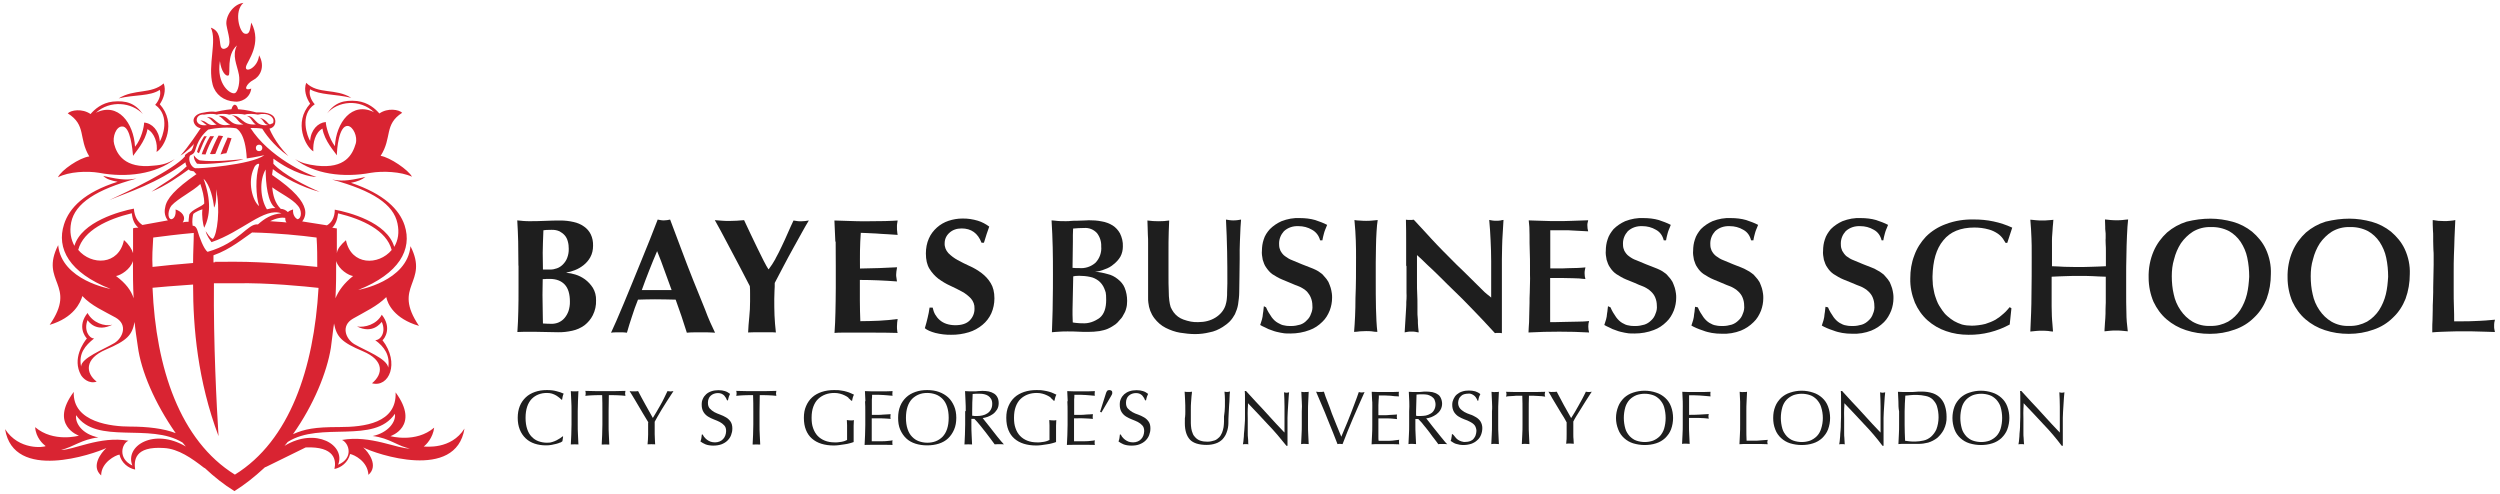 <?xml version="1.0" encoding="UTF-8"?>
<svg id="Capa_1" xmlns="http://www.w3.org/2000/svg" version="1.1" viewBox="0 0 2170.1 428.8">
  <!-- Generator: Adobe Illustrator 29.1.0, SVG Export Plug-In . SVG Version: 2.1.0 Build 142)  -->
  <defs>
    <style>
      .st0 {
        fill: #d92432;
      }

      .st1 {
        fill: #1e1e1e;
      }
    </style>
  </defs>
  <path class="st0" d="M179.5,118.3h-2.3c-4,6.2-5.1,10.2-6.2,13.6.6.6,1.1.6,1.7,1.1,2.3-5.7,5.1-12.5,6.8-14.7M186.9,133.6c1.7-4,5.1-13,6.8-15.3,0,0-1.7-.6-4-.6-2.3,4-6.2,13-7.4,15.9,1.8.5,2.9,0,4.6,0M178.4,134.1c1.7-5.1,4.5-11.3,7.4-15.9h-3.4c-2.8,4.5-6.8,13.6-7.4,15.9,0-.5,1.1,0,3.4,0M296.9,381.9c6.2,2.8,10.2,15.9-3.4,21.5,6.8-17-19.3-32.9-46.5-16.4,1.1-1.1,1.7-2.3,2.8-3.4,28.4-18.1,74.9,2.3,93-24.4,1.1,6.8-5.7,16.4-19.3,19.3,14.7,1.7,22.1,9.1,32.3,10.8-10.1.6-34.5-11.9-58.9-7.4M203.9,412c-47.6-29.5-68.6-92.4-71.5-162.2,5.7-.6,19.3-1.7,35.2-2.8,0,37.4,4,83.4,22.1,131.6-1.7-26.7-4.5-81.1-4-132.7h19.3c27.2-.6,60.7,2.8,71.5,4-4,69.7-24.9,132.6-72.6,162.1M114.9,404.1c-13-6.2-9.1-19.3-3.4-21.5-24.4-4.5-48.8,8.5-58.4,7.9,10.2-2.3,17.6-9.1,32.3-10.8-14.2-2.8-20.4-12.5-19.3-19.3,17.6,26.1,64.1,6.2,92.4,23.8,1.1,1.1,1.7,2.3,2.8,3.4-27.7-16.4-53.2-.5-46.4,16.5M133,206.2c8.5-1.1,21.5-2.8,35.2-4,0,7.9-.6,16.4-.6,26.1-13.6,1.1-25.5,2.3-35.2,3.4-.5-8.5.1-17,.6-25.5M148.9,178.4c5.7-6.2,18.7-12.5,25-18.7,1.7,5.1,3.4,10.8,3.4,17-2.3,2.8-10.8,5.1-13,9.6,0,1.1-.6,3.4-.6,6.2-1.7,0-3.4,0-5.1.6,3.4-5.1-1.1-9.6-6.2-11.3.6,5.7-1.7,8.5-4,8.5-3.5-1.2-2.3-8.5.5-11.9M169.3,146c-3.4-1.1-6.2-6.8-4.5-10.8.6-.6,2.3-1.1,3.4-2.3,2.3-2.3,1.7-11.3,12.5-20.4,7.4-1.7,18.1-2.3,24.4-1.1.6.6,7.9,3.4,9.1,26.1,7.9-1.1,12.5-2.3,15.3-2.8-11.4,8.5-57.9,11.9-60.2,11.3M177.3,99.5c3.4-.6,7.4-1.1,10.8,0,1.7-.6,7.4-1.1,10.8,0,5.1-1.1,11.3-.6,13.6,0,2.8-1.1,8.5-.6,11.3,0,9.1-2.3,13.6,2.3,13.6,5.1s-.6,2.3-1.7,2.8c-3.4,2.3-2.8-3.4-10.2-5.1,3.4,1.7,3.4,5.7,7.4,6.2-12.5,1.7-10.2-7.9-18.7-7.9,4,1.1,4.5,5.7,7.9,7.4-12.5,1.1-11.9-7.9-21-7.9,4.5,1.1,5.1,6.2,10.2,7.9-13.6,1.7-11.3-8.5-21.5-7.4,4.5,2.3,5.7,6.2,10.2,7.4-12.5,3.4-12.5-7.4-20.4-6.2,4,1.1,5.1,5.1,8.5,6.2-8.5,2.3-7.9-3.4-14.2-3.4,2.3,1.1,3.4,2.8,5.7,4-12,1.7-10.8-10.2-2.3-9.1M224.9,125.6c1.7,0,2.8,1.1,2.8,2.8s-1.1,2.8-2.8,2.8-2.8-1.1-2.8-2.8,1.1-2.8,2.8-2.8M239.1,180.6c-4.5,0-4.5.6-7.4,1.1-5.7-9.1-6.8-25-1.1-34.6,0,12,1.7,29,8.5,33.5M258.4,178.4c3.4,3.4,4,10.8,0,11.9-1.7-.6-4.5-3.4-4-8.5-1.7.6-3.4,1.1-4.5,2.3-1.7-1.7-4-2.8-6.2-2.8-5.1-5.1-6.8-11.9-7.4-18.7,6.7,5,17.5,10.1,22.1,15.8M247.6,189.1c0,1.1,0,2.8,1.1,4-5.1-.6-9.6-.6-14.2-1.1,5.7-2.9,10.2-3.4,13.1-2.9M224.9,178.9c-5.7-4.5-10.2-21-4.5-32.9,1.1-3.4,5.1-5.1,4.5-2.8-3.4,10.8-2.8,26.7,0,35.7M177.3,197.7c5.1-10.2,6.2-23.8-.6-42.5,5.7,5.1,8.5,18.1,9.1,25,1.7-2.3,2.3-10.2,1.7-15.9,4,16.4,1.1,39.7-2.8,43.1-2.8-1.1-4.5-4.5-6.2-6.8,1.1,4.5,4,7.9,5.1,9.6,26.7-9.1,45.9-30.6,60.7-25-8.5.6-14.7,4.5-20.4,9.6-9.1-1.1-15.9,15.9-43.7,23.8-3.4-2.3-7.4-13.6-8.5-17.6s-2.8-5.1-4.5-5.1c-.6-4,0-8.5.6-10.2,0,0,2.3-2.3,7.9-4-.7,5.2.4,13.1,1.6,16M274.8,206.2c.6,8.5.6,17,.6,25.5-17.6-1.7-44.2-4.5-72-4.5s-11.9,0-18.1.6v-6.2c14.7-5.1,26.7-15.3,33.5-19.8,20.8.4,43.5,2.7,56,4.4M115.5,198.2v21.5c-1.1-3.4-3.4-7.4-7.9-11.3-4.5,22.1-28.4,22.1-39.7,8.5,4.5-17,25.5-26.7,46.5-31.8.6,5.7,2.3,9.6,5.7,12.5-1.8.1-3.5.1-4.6.6M100.7,239.6c4-.6,12.5-5.7,14.7-13,0,10.8,0,21.5.6,32.3-2.2-6.8-6.8-13-15.3-19.3M293.5,185.2c21,5.1,42,14.7,46.5,31.8-11.3,13.6-35.2,13.6-39.7-8.5-4.5,4-7.4,7.4-7.9,11.3v-21.5c-1.1,0-2.8-.6-4-.6,2.8-2.9,4.5-6.9,5.1-12.5M291.2,258.9c.6-10.8.6-21,.6-32.3,2.3,7.4,10.8,12.5,14.7,13-7.9,6.3-12.4,12.5-15.3,19.3M367.8,387.6c2.3-1.7,7.9-7.4,9.1-16.4-15.9,13.6-38,7.4-38,7.4,0,0,26.1-8.5,4.5-38,1.1,26.7-27.2,30.1-48.8,30.1s-30.1,1.7-40.3,6.2c18.1-25.5,29.5-53.9,32.9-74.9,1.1-7.4,1.7-14.7,2.8-21.5v.6c2.3,11.3,6.2,15.9,25,23.8,18.7,7.9,17.6,19.8,7.9,27.8,14.7,4,24.4-17.6,9.1-37.4,1.7-1.1,8.5-10.8-.6-22.1-4.5,8.5-14.7,11.3-21.5,10.2,13.6,6.8,20.4-2.8,21.5-4,4,9.1-1.1,15.9-5.7,15.9,7.9,5.7,13,13,11.3,23.8-1.1-7.9-19.8-14.7-29.5-20.4-7.4-4.5-11.9-15.9-1.1-22.1s21-10.8,28.9-18.7c1.1,5.7,6.8,18.7,28.4,25-23.8-35.2,9.1-36.9-7.4-69.2-2.8,30.6-45.4,38-45.4,38,35.7-14.2,47.1-35.2,40.3-56.1-4.5-13.6-17.6-27.2-46.5-36.9,5.7-1.1,9.6-2.8,12.5-5.1-17,4-21.5,3.4-28.9,2.3,35.2,9.6,53.3,21.5,56.7,38,1.7,7.9.6,14.7-2.8,20.4-6.2-21.5-39.7-30.1-51.6-32.3,0,6.8-2.8,11.3-6.8,13.6l-21.5-3.4c2.3-2.8,3.4-6.8,2.3-10.8-1.7-6.8-8.5-15.9-28.4-29.5,0-1.7.6-3.4.6-5.1,8.5,6.8,25.5,15.9,40.8,19.8-11.9-5.1-31.2-14.7-40.3-24.4v-4.5c17.6,13,32.3,15.9,37.4,15.9-8.5-2.3-41.4-17.6-57.3-42.5,3.4,0,6.8,0,10.2.6,1.7,2.8,9.1,14.2,22.7,23.8-11.9-11.9-16.4-23.8-16.4-23.8,4.5-1.1,5.1-4.5,5.1-6.2,0-2.8-1.1-8.5-15.9-7.9h-.6c-2.3-.6-8.5-2.3-15.9-2.8-.6-4-4-6.2-5.7,0-5.7.6-11.3,1.7-13.6,2.3-3.4-.6-7.4,0-10.2.6-6.2.6-9.1,4-9.1,6.8s2.3,6.2,6.2,6.8c-2.3,3.4-10.8,16.4-17.6,23.8,5.1-2.8,11.3-9.6,11.3-9.6l.6-1.1c-.6,2.3-1.1,4.5-2.3,6.2-1.1,1.1-3.4,1.7-3.4,2.3,0,0-2.3,1.1-2.3,2.3v.6c-10.2,11.9-49.9,30.6-65.8,38,17.6-7.4,40.8-14.2,66.3-32.9,0,1.1.6,2.8,1.1,3.4-9.1,9.1-22.7,16.4-30.6,22.1,12.5-5.1,24.4-13.6,32.3-19.3.6.6,1.1,1.1,1.7,1.1s2.3.6,2.8.6c.6.6,1.1,1.7,2.3,2.3-18.7,13-26.1,21.5-27.2,28.9-1.1,4.5,0,8.5,2.3,11.3l-22.1,4c-4-2.8-6.8-6.8-7.4-14.2-11.9,2.3-45.4,11.3-51.6,32.3-2.8-5.1-4.5-11.9-2.8-20.4,3.4-16.4,21.5-28.4,56.7-38-7.4,1.1-11.9,1.7-28.9-2.3,2.8,2.8,6.8,4,12.5,5.1-28.9,9.1-42,22.7-46.5,36.9-6.8,21,4.5,42,40.3,56.1,0,0-42.5-7.4-45.4-38-16.4,32.3,17,34-7.4,69.2,21-6.2,26.7-19.3,28.4-25,7.9,8.5,18.7,13,28.9,18.7,10.8,6.2,6.2,17.6-1.1,22.1-9.6,5.7-28.9,13-28.9,20.4-2.3-11.3,3.4-18.1,11.3-24.4-4.5,0-9.1-7.4-5.7-15.9,1.1,1.7,7.9,10.8,21.5,4-6.8,1.7-17-1.7-21.5-10.2-9.1,11.3-2.3,20.4-.6,22.1-2.8,3.4-13,17.6-5.1,31.8,1.7,2.8,6.8,7.9,13.6,5.7-9.6-7.4-10.8-19.8,7.9-27.8s22.7-12.5,25-23.8v-.6c.6,6.8,1.7,14.2,2.8,21.5,2.8,21.5,14.7,49.3,32.9,75.4-10.2-4-24.4-5.7-39.7-5.7s-49.9-3.4-48.8-30.1c-21.5,28.9,4.5,38,4.5,38,0,0-22.1,6.2-38-7.4.6,9.1,6.8,14.7,9.1,16.4-1.1,1.1-23.2,4-35.2-14.7,7.4,45.9,77.1,21.5,87.9,16.4-4.5,4-13.6,15.9-4.5,23.8,0-11.3,12.5-17.6,15.9-18.1,1.7,7.4,7.9,11.9,13.6,13-1.1-7.9-.6-20.4,25-18.7,12.5.6,24.4,9.1,34.6,17l1.1.6c7.9,7.4,16.4,14.2,25.5,19.8,9.1-5.7,17.6-12.5,25.5-19.8.6-.6,1.1-1.1,1.7-1.1l34.6-17c25.5-1.1,26.7,11.3,25,18.7,5.7-1.1,11.9-5.7,13.6-13,3.4.6,15.3,6.2,15.9,18.1,9.1-7.9,0-19.8-4.5-23.8,10.8,5.7,80.5,29.5,87.9-16.4-11.6,18.5-33.7,15.6-35.4,15.6M274.8,143.8c-8.5-1.1-13-2.3-18.7-5.7,16.4,13,42,16.4,65.8,11.9,10.2-1.7,26.1-1.1,35.7,3.4-2.8-5.7-19.3-17-27.2-18.1,10.2-15.9,2.8-27.2,18.7-37.4-2.8-2.8-12.5-4.5-19.8.6-3.4-4-9.6-9.6-19.3-10.8-11.3-1.1-19.3,1.1-26.1,10.8,9.1-10.8,28.4-13,40.8-1.1-19.3-9.6-32.9,9.1-34,29.5-5.1-6.8-7.9-17.6-7.9-21-6.8.6-13,6.8-13.6,16.4-2.3-3.4-9.6-22.7,4-31.8-4-4.5-5.1-9.6-4-13,8.5,5.1,21.5,4,35.7,7.4-13.6-8.5-28.9-2.8-39.1-13-2.3,6.2,0,13,3.4,18.1-14.7,16.4-4,37.4,2.8,41.4-.6-7.4,1.7-16.4,7.9-19.8,1.7,10.8,10.8,20.4,12.5,23.2,0-5.1,1.7-26.1,9.6-25.5,4.5.6,8.5,9.1,6.8,15.3-2.8,9.5-9,22-34,19.2M196.5,133c1.1-2.3,2.8-8.5,4.5-13l-3.4-.6c-2.3,5.1-5.7,13-6.2,14.7,1.2-.5,4-1.1,5.1-1.1M86,150c23.8,4.5,49.3,1.1,65.8-11.9-5.7,3.4-10.2,5.1-18.7,5.7-25,2.8-31.8-10.2-34-18.7-1.7-6.2,1.7-15.3,6.8-15.3,7.4-.6,9.1,20.4,9.6,25.5,1.7-2.8,10.8-12.5,12.5-23.2,6.2,3.4,9.1,12.5,7.9,19.8,6.8-4,17.6-25,2.8-41.4,3.4-5.1,5.7-11.9,3.4-18.1-10.8,9.6-25.5,4.5-39.1,13,14.2-3.4,27.2-1.7,35.7-7.4,1.1,3.4,0,8.5-4,13,13.6,9.6,6.2,28.4,4,31.8-.6-9.6-6.8-15.9-13.6-16.4,0,3.4-2.3,14.2-7.9,21-1.1-20.4-14.7-39.1-34-29.5,12.5-11.3,31.2-9.1,40.8,1.1-6.8-9.6-14.7-11.9-26.1-10.8-9.6,1.1-15.9,6.8-19.3,10.8-7.4-5.1-17-3.4-19.8-.6,16.4,10.2,9.1,21.5,18.7,37.4-8.5,1.1-24.4,11.9-27.2,18.1,9.6-5,25.5-5.6,35.7-3.9M211.3,138.1c-6.8.6-25,2.8-38,1.1-2.3-1.1-3.4-2.3-5.1-4.5,0,3.4,1.1,5.1,2.8,7.4,6.3,1.1,35.8-1.7,40.3-4M190.9,53c1.1,9.1,5.1,13.6,7.4,12.5,2.3-1.1-2.3-17.6,7.4-26.1-4.5,9.1,0,16.4,1.7,25.5,1.1,5.7-.6,14.7-3.4,15.9-3.5,1.7-16.5-7.3-13.1-27.8M184.6,73.5c2.3,8.5,9.6,14.2,19.3,14.7,4.5.6,13-2.3,14.2-11.3-7.9,2.8-4-4.5,1.7-7.4,5.7-2.8,10.8-11.3,5.1-21.5-1.1,11.3-13,15.9-11.3,9.6,1.1-4.5,14.2-19.8,4.5-38-1.1,5.7-1.1,10.8-5.7,9.6-4.5-1.1-9.6-19.3-1.1-26.7-9.1,1.1-15.9,11.9-14.7,19.3s5.1,17,0,19.8c-2.8,1.7-4.5.6-5.1-1.7-1.1-4.5,0-13-8.5-15.9,5.6,11.5-2.9,32.5,1.6,49.5"/>
  <g>
    <path class="st1" d="M1063.3,347.1c0-2.4-.2-4.7-.4-7.1l1.5.2c.4,0,.9.2,1.3,0,.7,0,1.3-.2,2-.4-.2,1.5-.4,3.5-.4,5.5s-.2,4.4-.4,6.9c-.2,2.4-.2,4.9-.4,7.6s-.2,5.1-.2,7.5-.5,5.5-1.5,8c-.7,2.2-2,4.2-3.6,6-1.6,1.6-3.6,2.9-5.8,3.6-2.5.9-5.3,1.3-8,1.3-6.5,0-11.5-1.5-14.4-4.5-2.9-3.1-4.5-7.8-4.5-14.2s0-4,.2-5.5c.2-1.6.2-3.3.2-4.9,0-3.6,0-6.9-.2-9.8s-.2-5.3-.4-7.3c.5,0,1.1.2,1.6.2h3.3c.4,0,.9-.2,1.5-.2,0,.9-.2,2.2-.4,3.8-.2,1.6-.2,3.3-.4,5.3s-.2,4.2-.2,6.4v11.8c0,1.6.2,3.1.4,4.7.2,1.5.7,2.9,1.3,4.4.5,1.5,1.5,2.5,2.5,3.6,1.1,1.1,2.5,2,4,2.5,2,.7,4.2.9,6.2.9s4.2-.4,6.2-1.1c1.5-.5,2.9-1.6,4-2.7s1.8-2.5,2.5-4c.5-1.5,1.1-3.1,1.3-4.7s.4-3.3.4-4.9v-4.5c1-6.2.8-11.1.8-14.4Z"/>
    <path class="st1" d="M1100.6,368.4c-5.6-6.2-11.5-12.2-17.3-18.4,0,1.3,0,2.9-.2,4.9s0,4.9,0,8.5v12.4c0,1.6,0,2.9.2,4.4s.2,2.5.2,3.5,0,1.6.2,2c-.7-.2-1.5-.2-2.4-.2s-1.6,0-2.4.2c0-.4.2-1.3.4-2.5s.2-2.5.4-4.2c0-1.6.2-3.5.4-5.5s.2-3.8.4-5.8.2-3.8.2-5.6v-15.8c0-3.1,0-5.3-.2-6.9h1.1l8.7,9.5c3.1,3.3,6.2,6.5,9.1,9.8l8.5,9.3c2.7,2.9,5.1,5.3,7.1,7.5v-22.6c0-4.4-.2-8.5-.4-12.4.7.2,1.5.4,2.2.4s1.5-.2,2.2-.4c-.2.9-.2,2.4-.4,4.4s-.2,4-.4,6.2-.2,4.4-.4,6.5c0,2.2-.2,3.8-.2,5.1v24.3h-.9c-5.1-6.4-10.3-12.6-16.1-18.6Z"/>
    <path class="st1" d="M1130,348.6c-.2-2.7-.2-5.6-.4-8.5l1.6.2c.5,0,1.1.2,1.6,0h1.6c.5,0,1.1-.2,1.6-.2-.2,2.9-.2,5.8-.4,8.5s-.2,5.6-.2,8.5v11.5c0,2.9,0,5.8.2,8.5.2,2.9.2,5.6.4,8.4-1.1,0-2-.2-3.3-.2s-2.2,0-3.3.2c.2-2.7.2-5.5.4-8.4s.2-5.6.2-8.5v-11.5c.2-2.9.2-5.8,0-8.5Z"/>
    <path class="st1" d="M1157.3,376c-1.5-3.6-3.1-7.5-4.7-11.6-1.6-4.2-3.3-8.2-5.1-12.4-1.8-4.2-3.5-8.2-5.1-12l1.8.2c.5,0,1.1.2,1.6,0h1.6c.5,0,1.1-.2,1.8-.2.9,2.9,2,6,3.3,9.1s2.4,6.4,3.6,9.8c1.3,3.3,2.7,6.7,4,10,1.5,3.5,2.7,6.7,4.2,10.2.7-1.8,1.6-3.8,2.5-6s1.8-4.5,2.9-6.9c1.1-2.4,1.8-4.9,2.9-7.3l2.7-7.1c.9-2.4,1.6-4.4,2.4-6.4.7-2,1.3-3.6,1.8-5.1.7.2,1.6.4,2.5.4s1.6-.2,2.5-.4c-3.5,7.6-6.7,15.3-10,22.7-3.3,7.5-6.2,15.1-9.1,22.5-.7,0-1.5-.2-2.2-.2s-1.5,0-2.2.2c-1-2.6-2.3-5.8-3.7-9.5Z"/>
    <path class="st1" d="M1191.1,348.6c-.2-2.7-.2-5.6-.4-8.5l6,.2h11.8c1.8,0,3.8-.2,5.8-.2-.2,1.3-.2,2.7,0,4l-3.8-.2-3.6-.4c-1.3,0-2.7-.2-4.4-.2h-5.6c0,1.5,0,2.7-.2,4,0,1.3-.2,2.7-.2,4.4v8.7h5.3c1.6,0,2.9,0,4.2-.2l3.6-.2,3.1-.2c-.2.7-.2,1.5-.2,2s0,1.3.2,2c-1.1-.2-2.5-.2-4-.4-1.5-.2-3.1-.2-4.5-.2h-7.7v15.8c0,1.7,0,2.9.2,3.6h9.6c1.6,0,3.1-.2,4.5-.4,1.3-.2,2.5-.2,3.8-.5-.2.4-.2.7-.2,1.1v1.1c0,.5,0,1.1.2,1.8-2,0-4-.2-6-.2h-12c-2,0-4,0-6,.2.2-2.7.2-5.6.4-8.4.2-2.7.2-5.6.2-8.5v-11.3c.1-3.3,0-6.2,0-8.9Z"/>
    <path class="st1" d="M1223.3,348.6c-.2-2.7-.2-5.6-.4-8.5l3.8.2h3.8c1.3,0,2.5,0,3.8-.2s2.5-.2,3.8-.2,3.6.2,5.3.5c1.6.4,3.1.9,4.4,1.8,1.3.7,2.2,1.8,2.9,3.3s1.1,3.3,1.1,4.9-.4,3.8-1.5,5.5c-.9,1.5-2,2.7-3.5,3.8-1.3.9-2.9,1.8-4.4,2.4-1.5.5-2.7.9-4.4,1.1l2.2,2.7c.9,1.3,2,2.5,3.1,4s2.4,2.9,3.6,4.5c1.3,1.6,2.4,3.1,3.6,4.5s2.2,2.7,3.3,4,1.8,2.2,2.5,2.7c-.7,0-1.3-.2-2-.2h-3.8c-.7,0-1.3,0-2,.2-.7-.9-1.6-2.4-3.1-4.2-1.5-1.8-2.9-3.8-4.5-6s-3.3-4.2-5.1-6.4c-1.6-2.2-3.3-3.8-4.7-5.3h-2.5v4.9c0,2.9,0,5.8.2,8.5s.2,5.6.4,8.4c-1.1,0-2-.2-3.3-.2s-2.2,0-3.3.2c.2-2.7.2-5.5.4-8.4s.2-5.6.2-8.5v-11.5c.2-2.9.2-5.8.1-8.5ZM1230.9,361.1h2.4c1.5,0,2.9-.2,4.4-.4,1.5-.4,2.9-.9,4-1.6,1.3-.7,2.4-1.8,3.1-3.1.9-1.5,1.3-3.3,1.3-4.9s-.4-2.9-.9-4.2c-.5-1.1-1.5-2-2.5-2.7s-2.2-1.1-3.3-1.5c-1.1-.2-2.4-.4-3.5-.4h-3.8c-.9,0-1.8.2-2.5.2,0,2.4-.2,4.9-.2,7.3s-.2,4.7-.2,7.1v3.8c.4.4,1,.4,1.7.4Z"/>
    <path class="st1" d="M1263.1,379.3c1.3,1.8,3.1,3.1,5.3,3.8,1.3.4,2.5.7,3.8.5,1.3,0,2.7-.2,4-.7,1.1-.5,2.2-1.1,2.9-2s1.5-2,1.8-3.1c.4-1.3.7-2.5.7-3.8s-.5-3.5-1.6-4.9c-1.1-1.3-2.4-2.2-3.8-2.9-1.6-.9-3.3-1.6-5.1-2.2-1.8-.7-3.5-1.5-5.1-2.5-1.5-.9-2.9-2.4-3.8-3.8-1.1-1.8-1.6-4-1.6-6.2s.4-3.5,1.1-5.1c.7-1.5,1.6-2.9,2.9-4,1.3-1.1,2.9-2,4.5-2.5,2-.7,4-.9,6-.9s3.6.2,5.5.7c1.6.5,3.1,1.3,4.4,2.4-.4.7-.7,1.6-1.1,2.4-.4,1.1-.5,2.2-.7,3.3h-.7c-.2-.7-.5-1.5-.9-2-.4-.7-.9-1.5-1.5-2-.7-.7-1.5-1.1-2.4-1.6-.9-.4-2-.7-3.3-.5-1.1,0-2.4.2-3.5.5s-2,.9-2.7,1.6-1.5,1.6-1.8,2.5c-.4,1.1-.7,2.2-.7,3.3,0,1.8.5,3.5,1.6,4.9,1.1,1.3,2.4,2.2,3.8,3.1,1.6.9,3.3,1.6,5.1,2.2,1.8.5,3.5,1.5,5.1,2.4,1.5.9,2.9,2.2,3.8,3.6,1.1,1.8,1.6,3.8,1.6,5.8s-.4,4-1.1,5.8-1.8,3.5-3.3,4.7c-1.5,1.5-3.3,2.4-5.1,3.1-2.2.7-4.5,1.1-6.9,1.1s-4.5-.4-6.7-1.1c-1.5-.5-2.9-1.5-4.4-2.5.4-.9.7-1.8.7-2.7.2-.9.4-1.8.4-3.1h.7c1,.9,1.5,1.7,2.1,2.4Z"/>
    <path class="st1" d="M1295.1,348.6c-.2-2.7-.2-5.6-.4-8.5l1.6.2c.5,0,1.1.2,1.6,0h1.6c.5,0,1.1-.2,1.6-.2-.2,2.9-.2,5.8-.4,8.5s-.2,5.6-.2,8.5v11.5c0,2.9,0,5.8.2,8.5.2,2.9.2,5.6.4,8.4-1.1,0-2-.2-3.3-.2s-2.2,0-3.3.2c.2-2.7.2-5.5.4-8.4s.2-5.6.2-8.5v-11.5c.3-2.9.1-5.8,0-8.5Z"/>
    <path class="st1" d="M1321.4,343.5h-3.6c-1.3,0-2.5,0-3.8.2l-3.6.2c-1.1,0-2.2.2-3.1.4.2-.7.4-1.5.4-2.2s-.2-1.5-.4-2l8.5.2h17c2.7,0,5.6-.2,8.5-.2-.2.7-.4,1.5-.4,2.2s.2,1.5.4,2c-.9-.2-2-.2-3.1-.4l-3.6-.2c-1.3,0-2.5-.2-3.8-.2h-3.6c-.2,4.5-.2,9.1-.2,13.6v11.5c0,2.9,0,5.8.2,8.5.2,2.9.2,5.6.4,8.4-1.1,0-2-.2-3.3-.2s-2.2,0-3.3.2c.2-2.7.2-5.5.4-8.4s.2-5.6.2-8.5v-11.5c0-4.5,0-9.1-.2-13.6Z"/>
    <path class="st1" d="M1358.3,363.7c-.9-1.5-1.8-3.1-2.9-4.7l-3.3-5.5-3.3-5.5c-1.1-1.8-2-3.3-2.7-4.7l-2-3.3,1.8.2c.5,0,1.3.2,1.8,0h1.8l1.8-.2c2,3.8,4,7.6,6,11.3,2,3.6,4.2,7.6,6.5,11.6,1.1-1.6,2-3.3,3.3-5.3,1.1-2,2.2-3.8,3.3-5.8s2.2-4,3.3-6,2-4,2.9-5.8c1.6.4,3.5.4,5.1,0-2.2,3.3-4,6.2-5.6,8.7s-3.1,4.9-4.4,7.1c-1.3,2.2-2.4,4-3.5,5.6s-1.8,3.3-2.5,4.5v10.8c0,1.8,0,3.5.2,4.9,0,1.5.2,2.7.2,3.6-1.1,0-2-.2-3.3-.2s-2.2,0-3.3.2c.4-2.7.4-5.5.4-8.4v-10.2l-1.6-2.9Z"/>
    <path class="st1" d="M1404.7,352.8c1.1-2.9,2.9-5.3,5.1-7.5,2.2-2,4.9-3.6,7.8-4.5,6.5-2.2,13.5-2.2,20,0,2.9.9,5.6,2.5,7.8,4.5s4,4.5,5.1,7.5c2.4,6.4,2.4,13.6,0,20-1.1,2.9-2.9,5.3-5.1,7.5-2.2,2-4.9,3.6-7.8,4.5-3.3,1.1-6.7,1.5-10,1.5s-6.7-.5-10-1.5c-2.9-.9-5.6-2.5-7.8-4.5s-4-4.5-5.1-7.5c-2.6-6.4-2.6-13.5,0-20h0ZM1444.5,353.3c-.7-2.5-2.2-4.7-3.8-6.5-1.6-1.6-3.6-3.1-5.8-3.8-4.7-1.6-9.8-1.6-14.4,0-2.2.9-4.2,2.2-5.8,3.8s-3.1,4.2-3.8,6.5c-1.8,6.2-1.8,12.7,0,18.9.7,2.5,2.2,4.7,3.8,6.5,1.6,1.6,3.6,3.1,5.8,3.8,4.7,1.6,9.8,1.6,14.4,0,2.2-.9,4.2-2.2,5.8-3.8s3.1-4.2,3.8-6.5c1.8-6,1.8-12.7,0-18.9h0Z"/>
    <path class="st1" d="M1460.7,348.6c-.2-2.7-.2-5.6-.4-8.5l6,.2h12l6.5-.2c-.2,1.3-.2,2.7,0,4-1.3-.2-2.5-.2-4.4-.4-1.8-.2-3.5-.2-5.1-.4l-5.1-.2h-4v17c2.9,0,5.8,0,8.7-.2,2.9-.2,5.6-.4,8.4-.5-.4,1.3-.4,2.7,0,4-1.1-.2-2.4-.2-3.8-.4-1.5,0-2.9-.2-4.4-.2h-9v5.6c0,2.9,0,5.8.2,8.5.2,2.9.2,5.6.4,8.4-1.1,0-2-.2-3.3-.2s-2.2,0-3.3.2c.2-2.7.2-5.5.4-8.4.2-2.9.2-5.6.2-8.5v-11.5c.1-2.7,0-5.6,0-8.3Z"/>
    <path class="st1" d="M1510.5,348.6c-.2-2.7-.2-5.6-.4-8.5l1.6.2c.5,0,1.1.2,1.6,0h1.6c.5,0,1.1-.2,1.6-.2-.2,2.9-.2,5.8-.4,8.5-.2,2.7-.2,5.6-.2,8.5v14.5c0,4,0,7.6.2,10.9h9.1c3.1-.2,6.2-.4,9.3-.7-.2.7-.4,1.3-.4,2s.2,1.3.4,1.8c-2,0-4-.2-6.2-.2h-12.2c-2,0-4,0-6.2.2.2-2.7.2-5.5.4-8.4.2-2.9.2-5.6.2-8.5v-11.5c0-3,0-5.9,0-8.6Z"/>
    <path class="st1" d="M1541,352.8c1.1-2.9,2.9-5.3,5.1-7.5,2.2-2,4.9-3.6,7.8-4.5,6.5-2.2,13.5-2.2,20,0,2.9.9,5.6,2.5,7.8,4.5,2.2,2,4,4.5,5.1,7.5,2.4,6.4,2.4,13.6,0,20-1.1,2.9-2.9,5.3-5.1,7.5-2.2,2-4.9,3.6-7.8,4.5-3.3,1.1-6.7,1.5-10,1.5s-6.7-.5-10-1.5c-2.9-.9-5.6-2.5-7.8-4.5-2.2-2-4-4.5-5.1-7.5-1.3-3.3-1.8-6.5-1.8-10s.5-6.8,1.8-10ZM1580.8,353.3c-.7-2.5-2.2-4.7-3.8-6.5-1.6-1.6-3.6-3.1-5.8-3.8-4.7-1.6-9.8-1.6-14.4,0-2.2.9-4.2,2.2-5.8,3.8-1.8,1.8-3.1,4.2-3.8,6.5-1.8,6.2-1.8,12.7,0,18.9.7,2.5,2.2,4.7,3.8,6.5,1.6,1.6,3.6,3.1,5.8,3.8,4.7,1.6,9.8,1.6,14.4,0,2.2-.9,4.2-2.2,5.8-3.8,1.8-1.8,3.1-4.2,3.8-6.5,2-6,2-12.7,0-18.9Z"/>
    <path class="st1" d="M1618.3,368.4c-5.6-6.2-11.5-12.2-17.3-18.4,0,1.3,0,2.9-.2,4.9s0,4.9,0,8.5v12.4c0,1.6,0,2.9.2,4.4s0,2.5.2,3.5c0,.9,0,1.6.2,2-.7-.2-1.5-.2-2.4-.2s-1.6,0-2.5.2c0-.4.2-1.3.4-2.5s.2-2.5.4-4.2c0-1.6.2-3.5.4-5.5.2-2,.2-3.8.2-5.8s.2-3.8.2-5.6v-15.8c0-3.1,0-5.3-.2-6.9h1.1l8.7,9.5c3.1,3.3,6.2,6.5,9.1,9.8l8.5,9.3c2.7,2.9,5.1,5.3,7.1,7.5v-22.6c0-4.4-.2-8.5-.4-12.4.7.2,1.5.4,2.2.4s1.5-.2,2.2-.4c0,.9-.2,2.4-.4,4.4-.2,2-.2,4-.4,6.2-.2,2.2-.2,4.4-.4,6.5,0,2.2-.2,3.8-.2,5.1v24.3h-.9c-4.8-6.4-10-12.6-15.8-18.6Z"/>
    <path class="st1" d="M1647.9,348.6c-.2-2.7-.2-5.6-.4-8.5l5.1.2h5.1c1.8,0,3.3,0,5.1-.2,1.6-.2,3.3-.2,5.1-.2,3.5,0,6.7.4,10,1.5,2.5.9,4.9,2.4,6.7,4.4,1.8,2,3.1,4.4,3.8,6.9.9,2.9,1.3,6,1.3,9.1.2,3.8-.7,7.6-2.4,11.1-1.5,2.9-3.5,5.3-5.8,7.3-2.4,1.8-4.9,3.1-7.8,4-2.7.7-5.5,1.1-8.2,1.1h-13.2c-1.5,0-2.9,0-4.4.2.2-2.7.2-5.5.4-8.4.2-2.9.2-5.6.2-8.5v-11.5c-.6-2.9-.6-5.8-.6-8.5ZM1653.7,382.6c1.3.2,2.5.4,3.8.5,1.6.2,3.3.2,4.9.2,2.4,0,4.9-.4,7.3-.9s4.5-1.6,6.5-3.3c2-1.8,3.6-4,4.7-6.5,2.4-6.5,2.4-13.6.4-20.2-.7-2.2-2.2-4.2-3.8-5.8-1.6-1.5-3.8-2.5-6-2.9-2.5-.5-5.1-.9-7.5-.9s-3.8,0-5.6.2-3.3.4-4.5.4c-.2,2.2-.2,4.4-.4,6.7,0,2.4-.2,4.7-.2,7.1v11.5c0,4.6.2,9.3.4,13.9h0Z"/>
    <path class="st1" d="M1696.6,352.8c1.1-2.9,2.9-5.3,5.1-7.5,2.2-2,4.9-3.6,7.8-4.5,6.5-2.2,13.5-2.2,20,0,2.9.9,5.6,2.5,7.8,4.5,2.2,2,4,4.5,5.1,7.5,2.4,6.4,2.4,13.6,0,20-1.1,2.9-2.9,5.3-5.1,7.5-2.2,2-4.9,3.6-7.8,4.5-3.3,1.1-6.7,1.5-10,1.5s-6.7-.5-10-1.5c-2.9-.9-5.6-2.5-7.8-4.5-2.2-2-4-4.5-5.1-7.5-2.4-6.4-2.4-13.5,0-20h0ZM1736.6,353.3c-.7-2.5-2.2-4.7-3.8-6.5-1.6-1.6-3.6-3.1-5.8-3.8-4.7-1.6-9.8-1.6-14.4,0-2.2.9-4.2,2.2-5.8,3.8-1.8,1.8-3.1,4.2-3.8,6.5-1.8,6.2-1.8,12.7,0,18.9.7,2.5,2.2,4.7,3.8,6.5,1.6,1.6,3.6,3.1,5.8,3.8,4.7,1.6,9.8,1.6,14.4,0,2.2-.9,4.2-2.2,5.8-3.8,1.8-1.8,3.1-4.2,3.8-6.5,1.8-6,1.8-12.7,0-18.9Z"/>
    <path class="st1" d="M1773.9,368.4c-5.6-6.2-11.5-12.2-17.3-18.4,0,1.3,0,2.9-.2,4.9s0,4.9,0,8.5v12.4c0,1.6,0,2.9.2,4.4s0,2.5.2,3.5,0,1.6.2,2c-.7-.2-1.5-.2-2.4-.2s-1.6,0-2.5.2c0-.4.2-1.3.4-2.5s.2-2.5.4-4.2c0-1.6.2-3.5.4-5.5.2-2,.2-3.8.2-5.8s.2-3.8.2-5.6v-15.8c0-3.1,0-5.3-.2-6.9h1.1l8.7,9.5c3.1,3.3,6.2,6.5,9.1,9.8l8.5,9.3c2.7,2.9,5.1,5.3,7.1,7.5v-22.6c0-4.4-.2-8.5-.4-12.4.7.2,1.5.4,2.2.4s1.5-.2,2.2-.4c0,.9-.2,2.4-.4,4.4-.2,2-.2,4-.4,6.2-.2,2.2-.2,4.4-.4,6.5,0,2.2-.2,3.8-.2,5.1v24.3h-.9c-4.8-6.4-10-12.6-15.8-18.6Z"/>
  </g>
  <g>
    <path class="st1" d="M450,230.6c0-7.8-.1-14.8-.2-21s-.5-12.2-.8-18.3c1.6.2,3.3.3,5.2.5s4,.2,6.4.2c4.1,0,8.3-.1,12.8-.3s8.7-.3,12.8-.3,7.8.4,11.7,1.3c3.3.7,6.3,2,9,3.9,2.5,1.7,4.6,4.1,5.9,6.8,1.5,3.1,2.1,6.5,2,9.9,0,3.5-.7,6.9-2.4,10-1.5,2.7-3.5,5-5.9,6.9-2.3,1.8-4.8,3.3-7.5,4.3-2.4,1-4.8,1.6-7.3,2.1v.2c2.6.2,5.2.7,7.7,1.5,3,.9,5.9,2.4,8.4,4.2,2.7,2,5,4.5,6.8,7.3,2,3.3,2.9,7,2.8,10.8.2,4.5-.8,9-2.8,13-1.7,3.4-4.2,6.4-7.3,8.8-3.2,2.3-6.8,3.9-10.6,4.7-4.1.9-8.2,1.4-12.3,1.3-3.8,0-7.3-.1-10.6-.2-3.3-.1-6.7-.2-10.3-.2h-8c-2.1,0-4.3.1-6.4.2.4-5.9.7-11.8.8-17.9.2-6.1.2-13,.2-21v-18.7h-.1ZM493.7,216c0-2.2-.2-4.3-.8-6.4-.5-2-1.4-3.8-2.6-5.2-1.3-1.5-2.9-2.7-4.6-3.6-2.2-1-4.6-1.4-7.1-1.3-2,0-3.5,0-4.3.1-.9.1-1.8.2-2.6.3-.2,3.5-.3,7-.4,10.6s-.2,6.6-.2,9,0,5,.1,7.3c.1,2.4.1,4.7.1,7.2h6.3c2,0,4-.4,5.9-1.1,2-.7,3.7-1.9,5.1-3.3,1.6-1.6,2.9-3.5,3.7-5.6,1-2.6,1.5-5.3,1.4-8ZM494.7,261.8c0-6.6-1.5-11.6-4.5-14.8s-7.3-4.9-13-4.9-2.4,0-3.4.1-1.9.1-2.7.1c0,2,0,4.1-.1,6.2-.1,2.1-.1,4.6-.1,7.6s0,4.6.1,6.9c.1,2.4.1,4.6.1,6.9s0,4.3.1,6.3.1,3.4.1,4.6c1.3.1,2.5.2,3.7.2s2.5.1,4.1.1,4.1-.4,6-1.3,3.6-2.1,5-3.8c1.5-1.8,2.6-3.8,3.4-6,.8-2.6,1.3-5.4,1.2-8.2Z"/>
    <path class="st1" d="M620.7,288.8c-2.3-.2-4.4-.2-6.4-.3h-12.1c-2,0-4.1.1-6,.3-1.5-4.6-3.1-9.4-4.6-14.2-1.6-4.8-3.3-9.6-5.1-14.5-3-.1-6-.2-9-.2-3-.1-6-.1-9-.1s-4.9,0-7.4.1-4.9.2-7.3.2c-1.9,4.8-3.7,9.6-5.2,14.5-1.6,4.8-3.1,9.5-4.4,14.2-1.1-.2-2.2-.2-3.3-.3h-6.8c-1.2,0-2.4.1-3.7.3,1.1-2.4,2.6-5.9,4.6-10.2,1.9-4.3,4-9.3,6.3-14.8l7.3-17.7c2.6-6.3,5.2-12.6,7.8-19.1,2.6-6.4,5.1-12.8,7.7-19,2.5-6.3,4.8-12.1,6.8-17.4,1,.2,1.9.3,2.7.5.9.2,1.8.2,2.7.2s1.8-.1,2.7-.2c.9-.2,1.7-.3,2.7-.5,3,8.1,6.3,16.6,9.7,25.8s6.9,18.2,10.4,27,6.9,17.2,10.2,25.2c2.9,7.9,6,14.7,8.7,20.2ZM570.4,218c-2.4,5.7-4.8,11.3-6.9,16.8-2.2,5.5-4.3,11.2-6.4,17h25.9c-2.1-5.8-4.2-11.4-6.2-17-1.9-5.5-4.1-11.2-6.4-16.8Z"/>
    <path class="st1" d="M673.1,224.6c1.9-3.4,3.8-7.1,5.5-10.8,1.8-3.8,3.6-7.6,5.2-11.4,1.7-3.8,3.3-7.5,5-11,1.1.2,2.1.3,3.2.5,1.1.2,2.2.2,3.3.2s2.2-.1,3.3-.2c1.1-.2,2.3-.3,3.5-.5-1.6,2.7-3.7,6.1-6,10.4-2.4,4.3-5,9-7.7,13.9-2.8,5-5.5,10.1-8.3,15.4-2.8,5.2-5.3,10.1-7.6,14.5,0,2.3,0,4.6-.2,6.8,0,2.3-.2,4.6-.2,7,0,4.8,0,9.6.2,14.3.2,4.7.6,9.7,1.2,14.9-2-.2-4-.2-6-.2h-12.1c-2,0-4.1.1-6,.2.2-4.3.5-8.8,1-13.4.5-4.5.7-9,.7-13.6s0-4.4,0-6.6c0-2.2,0-4.4-.2-6.6-2.4-4.7-5.1-10-8.2-15.8-3.1-5.8-6-11.5-9-17-2.9-5.5-5.5-10.4-7.9-14.9-2.4-4.4-4.2-7.7-5.3-9.6,2.2.2,4.3.3,6.4.5,2.1.2,4.2.2,6.4.2s4.2-.1,6.3-.2c2-.2,4.2-.3,6.3-.5,1.6,3.5,3.4,7.4,5.5,11.7,2,4.2,4,8.4,6,12.5s3.8,7.7,5.5,11.1c1.7,3.3,3.1,5.8,4.1,7.3h.3c2-2.6,4-5.7,5.9-9.1Z"/>
    <path class="st1" d="M725.1,209.7c-.2-6.1-.5-12.2-.8-18.3,4.2.1,8.5.2,12.6.4,4.2.2,8.4.2,12.6.3,7,0,13.2-.1,18.7-.2,5.5-.2,9.1-.3,11-.5-.4,2-.7,4-.6,6,0,1.5,0,2.7.2,3.6,0,.8.2,1.8.4,2.9-2.8-.2-5.8-.4-9-.6-3.3-.2-6.4-.3-9.5-.6-3.1-.2-5.9-.3-8.3-.4-2.4-.1-4.2-.2-5.2-.2-.4,5.2-.6,10.4-.7,15.5s0,10.3,0,15.5c6.1-.1,11.7-.2,16.7-.4s10.1-.4,15.5-.7c-.3,1.6-.5,2.9-.6,3.7,0,.9-.2,1.8-.2,2.7s0,1.5.2,2.4c.2.8.3,2,.5,3.5-10.8-.8-21.5-1.3-32.2-1.3,0,3,0,6,0,9,0,3,0,6,0,9,0,6.1.2,12.1.4,17.8,5.4,0,10.8-.2,16.1-.4s10.8-.8,16.3-1.5c-.2,1.1-.3,2-.4,2.9,0,1.1-.2,2.4-.2,3.5s0,2.7.2,3.6c0,.7.2,1.5.4,2.1-2.5-.1-5.7-.2-9.5-.2s-8.9-.1-15.4-.1h-22.3c-2.1,0-3.8,0-4.8.1-1.1.1-2,.1-2.8.2.4-5.9.7-11.8.8-17.9.2-6.1.2-13,.3-21v-19.3c0-8.1,0-15-.1-21.1Z"/>
    <path class="st1" d="M834.7,198.3c-4.3,0-7.9,1.3-10.6,3.8-2.6,2.3-4.1,5.5-4.1,9-.2,3.2,1.1,6.3,3.2,8.6,2.4,2.4,5.1,4.4,8,6,3.2,1.8,6.7,3.5,10.4,5.2,3.7,1.6,7.2,3.7,10.4,6.1,3.2,2.4,6,5.4,8,8.8,2.1,3.4,3.2,7.8,3.2,13.2,0,4.5-.9,8.9-2.7,13-1.8,3.9-4.4,7.3-7.7,10-3.5,2.9-7.5,5.1-11.8,6.4-5,1.5-10.2,2.3-15.4,2.2-4.6.1-9.2-.5-13.7-1.6-4-1.1-7.1-2.4-9.1-4.1,1-3.3,1.8-6.4,2.4-9,.7-2.8,1.3-5.7,1.7-8.9h2.7c.4,2,1.1,4.1,2.1,5.9,1.1,1.9,2.4,3.5,4,4.9,1.7,1.5,3.7,2.6,5.8,3.3,2.4.8,5.1,1.2,7.7,1.2,5.7,0,9.9-1.4,12.6-4.2,2.7-2.7,4.2-6.4,4.1-10.2.2-3.3-1-6.4-3.1-8.8-2.3-2.4-4.9-4.5-7.8-6-3.1-1.7-6.5-3.4-10.2-5.1-3.6-1.6-7-3.7-10.2-6-3.1-2.4-5.8-5.4-7.8-8.7-2.1-3.4-3.1-7.8-3.1-13.3,0-4.5.8-9,2.6-13,1.6-3.7,4-6.8,7-9.5,2.9-2.6,6.4-4.6,10-5.8,3.9-1.3,8-2,12.1-2,4.6-.1,9,.6,13.4,1.9,3.6,1.1,6.9,2.9,9.9,5.1-.8,2.2-1.5,4.2-2.2,6.3-.7,2-1.4,4.6-2.4,7.7h-2.1c-3.2-8.3-8.9-12.4-17.3-12.4Z"/>
  </g>
  <g>
    <path class="st1" d="M978.4,261.2c0,2.5-.2,4.7-1,7.2-.5,2-1.5,3.7-2.5,5.4-.7,1.5-1.7,2.7-2.7,3.7l-2.2,2.5c-1,1-2.2,2-3.5,2.7-1.5,1-3.2,2-4.9,2.7-2.2,1-4.7,1.5-7.2,2-3.2.5-6.7.7-9.9.7s-5.9,0-8.9-.2-5.9-.2-8.9-.2-4.4,0-6.9.2c-2.2.2-4.4.2-6.7.5.2-8.2.7-16.8.7-25.4.2-8.9.2-17,.2-24.7s0-15.6-.2-23.5-.5-15.6-1-23.5c1.7.2,3.5.2,5.2.5,1.7.2,4,.2,7.2.2s2,0,4-.2,4-.2,5.9-.2,4-.2,5.9-.2,3.2-.2,4-.2c3.7,0,7.7.2,11.4,1,3.2.5,6.4,1.7,9.4,3.5,2.7,1.7,4.9,4.2,6.4,6.9,1.7,3.5,2.7,7.4,2.5,11.4,0,3-.7,6.2-2.2,8.9-1.5,2.5-3.5,4.7-5.7,6.4-2.2,2-4.9,3.5-7.7,4.4-2.7,1.2-5.7,2-8.6,2.2,3.7.2,7.4,1,10.9,2,3.2.7,6.2,2.2,8.9,4.4,2.5,2,4.7,4.4,5.9,7.4,1.5,3.6,2.2,7.5,2.2,11.5ZM931,232.5l3,.2h2.7c5.2.5,10.4-1.2,14.3-4.7,3.5-3.7,5.4-8.9,4.9-14.1.2-4.2-1.2-8.4-3.7-11.6-3-3.2-6.9-4.7-11.1-4.4-3.2,0-6.7.2-9.6.5,0,2-.2,3.7-.2,5.7v5.7l-.3,22.7ZM931,268.3v5.2c0,2.2.2,4.4.2,6.4,1.5.2,2.7.5,4,.5,1.2.2,2.5.2,4,.2,5.7.5,11.1-1.5,15.6-4.9,3.7-3.2,5.4-8.4,5.4-15.3s-.5-6.9-1.7-10.1c-1-2.5-2.7-4.7-4.7-6.4-2.2-1.7-4.7-3-7.4-3.5-3.2-.7-6.4-1-9.6-1s-3.5.2-5.2.5l-.6,28.4h0Z"/>
    <path class="st1" d="M1014.5,201.6c-.2,5.4-.2,11.4-.2,17.8v18.8c0,5.7,0,10.4.2,13.8,0,3.7.2,6.7.5,8.9.2,2,.7,4,1.2,5.7.7,1.5,1.5,3,2.5,4.4,2.2,3,5.2,5.2,8.6,6.4,4.2,1.5,8.6,2.5,13.1,2.2,5.2,0,10.4-1.2,14.8-4,4-2.5,7.2-6.2,8.6-10.6.2-.7.5-1.7.7-2.7.2-1.2.5-2.5.5-3.7.2-1.5.2-3.2.2-5.2s.2-4.4.2-7.4c0-9.1,0-18.5-.2-27.7-.2-9.1-.5-18.5-1-27.7l3.2.5c1,.2,2.2.2,3.2.2s2.2,0,3.5-.2l3.2-.5-.5,6.9c-.2,3-.2,6.9-.5,11.9s-.2,9.9-.2,15.3-.2,10.4-.2,15.6-.2,9.4-.2,13.1-.5,7.4-1,10.9c-.5,3-1.5,5.7-2.7,8.4-1.2,2.2-2.7,4.4-4.4,6.2-2,2-4,3.5-6.2,4.9-3.5,2.2-7.4,4-11.6,4.7-4,1-8.2,1.5-12.4,1.5s-8.6-.5-13.1-1.2c-4.2-.7-8.4-2.2-12.4-4.2s-7.2-4.9-9.9-8.4c-3-4-4.7-8.6-5.2-13.6-.2-1.2-.2-2.7-.2-4v-47.9c0-2.2,0-4.4-.2-6.7-.2-2.2,0-4.4-.2-6.7,0-2.2-.2-4.2-.2-5.9l4.9.5c3.2.2,6.4.2,9.6,0l4.4-.5-.4,10.2Z"/>
    <path class="st1" d="M1099,266.8c1.2,3,3,5.9,4.9,8.6,1.5,2,3.2,3.7,5.4,4.9,1.7,1,3.7,2,5.7,2.2,2,.5,4,.5,5.9.5,2.7,0,5.2-.5,7.7-1.2,2.2-.7,4.2-2,5.7-3.7,1.7-1.5,3-3.5,3.7-5.7,1-2.2,1.5-4.7,1.2-7.2,0-2.5-.5-4.9-1.5-7.2-.7-1.7-2-3.5-3.2-4.9-1.2-1.2-2.5-2.2-4-3-1.2-.7-2.2-1.2-3-1.5-2-.7-4.4-1.7-7.4-3-3-1.2-5.4-2.2-7.2-3-3-1.2-5.9-3-8.6-4.7-2-1.5-3.7-3.5-5.2-5.7-1.5-2-2.2-4.2-3-6.7-.5-2.7-1-5.4-.7-7.9,0-3.2.5-6.7,1.5-9.6,1-3.5,3-6.4,5.4-9.1,3-3,6.4-5.2,10.1-6.9,5.2-2,10.6-3,16.1-2.7,4.4,0,8.9.5,13.1,1.7,3.5,1.2,7.2,2.5,10.4,4.2-.7,1.7-1.2,3.2-1.7,4.2s-.7,2.2-1,3c-.2,1-.5,1.7-.7,2.7s-.5,2-.7,3.5h-2c-1-4-3.5-7.2-6.9-9.1-3.7-2.2-7.7-3.2-11.9-3.2-4.7-.2-9.1,1.2-12.6,4.4-2.7,3-4.2,6.7-4.2,10.6s.5,4.4,1.2,6.4c1,1.7,2.2,3.5,4,4.7,2,1.5,4,2.7,6.2,3.5,2.5,1,5.2,2.2,8.4,3.5,2.7,1,4.9,2,6.9,2.7s3.7,1.5,5.2,2.2,2.7,1.5,4,2.5c1.2.7,2.2,1.7,3.2,3,1.5,1.5,2.7,3.2,3.7,4.9.7,1.7,1.5,3.5,2,5.2.5,1.5.7,3.2,1,4.9.2,1.2.2,2.5.2,3.7,0,3.7-.7,7.4-2,10.9-1.5,3.7-3.5,7.2-6.4,9.9-3.2,3.2-6.9,5.7-11.1,7.2-5.2,2-10.9,3-16.6,3s-5.7-.2-8.6-.7c-2.5-.5-4.9-1-7.4-2-2.2-.7-4.2-1.5-5.9-2.5-1.7-.7-3.2-1.5-4.4-2.2.5-1.7,1-3.2,1.5-4.7.2-1.2.7-2.5.7-3.7.2-1.2.2-2.2.5-3.5.2-1.2.2-2.7.5-4.4l1.9,1h0Z"/>
    <path class="st1" d="M1177.1,223.6c0-4.4,0-9.4-.2-14.6-.2-5.2-.5-11.1-1.2-18,1.2.2,3,.5,5.2.5,2.2.2,3.7.2,4.9.2,1.7,0,3.2,0,4.9-.2l5.2-.5c-.5,2.7-.7,5.9-1,10.1-.2,4.2-.5,8.4-.5,13.1s-.2,9.1-.2,13.8v12.4c0,10.6,0,19.8.2,27.4s.5,14.6,1.2,20.3c-1.7,0-3.2-.2-4.9-.5-1.7-.2-3.2-.2-4.9-.2s-3.5.2-5.2.2c-1.7.2-3.5.5-5.2.5.7-8.4,1.2-18.3,1.2-29.4.5-11.1.5-23,.5-35.1Z"/>
    <path class="st1" d="M1220.6,230.5v-20c0-6.7,0-13.3-.2-19.8l1.7.2h3.4l1.7-.2,10.1,10.9c3.2,3.7,6.7,7.2,10.1,10.9,3.5,3.7,7.2,7.4,10.9,11.1s7.7,7.9,12.1,11.9l16.8,16.6c1,1,2.2,2.2,3.5,3.2,1,.7,2.2,1.7,3.7,3v-31.6c0-5.9-.2-12.1-.5-18-.2-5.9-.7-11.9-1.2-17.8l2.7.5c1.2.2,2.2.2,3.5.2s2.2,0,3.5-.2c1-.2,1.7-.5,2.7-.5-.2,4.2-.5,8.2-.7,11.9s-.5,7.2-.5,10.9-.2,7.4-.2,11.4v64.1l-1.5-.2h-3c-.5,0-1,0-1.5.2-3-3.2-6.4-6.9-10.1-10.9s-7.9-8.2-11.9-12.4c-4-4.2-8.4-8.6-12.8-12.8s-8.6-8.4-12.6-12.4-7.9-7.7-11.4-10.9c-3.5-3.5-6.4-6.2-8.9-8.4v23.7c0,3.5,0,6.9.2,10.1s.2,6.9.2,10.6v5.2c0,1.5,0,2.7.2,4.4.2,1.7.2,3.2.2,5.2.2,2,.2,4.7.7,7.9-.7,0-1.7-.2-3-.5-1.2-.2-2.2-.2-3.5-.2s-2,0-3,.2l-2.7.5,1.2-19.8c0-1,.2-2.2.2-4s0-3.5.2-5.2,0-3.7,0-5.2v-23.2l-.3-.6Z"/>
    <path class="st1" d="M1345.8,233h6.7c2.7,0,5.4,0,8.4-.2l8.4-.2c2.7-.2,4.9-.2,6.9-.5-.2.7-.2,1.5-.5,2.5-.2,1-.2,1.7-.2,2.7,0,1.7.2,3.2.7,4.9-2-.2-3.7-.2-5.4-.5l-5.4-.2-9.9-.2h-9.9v38.3h5.2l8.6-.2,10.1-.2c3.5,0,6.9-.2,9.9-.5-.5,1.5-.7,3-.7,4.7s.2,3.5.7,5.2c-8.4-.5-17.3-.7-25.9-.7s-17.8.2-26.7.7c.2-3,.2-5.9.5-8.9,0-3,.2-5.9.2-8.9s.2-4.7.2-7.7,0-5.9.2-9.1,0-5.9.2-8.6c.2-2.7,0-4.9,0-6.7v-7.9c0-3.7,0-7.9-.2-12.6-.2-4.7-.2-9.4-.2-14.3s-.2-9.1-.7-12.6c1.7,0,3.7.2,5.9.2l6.7.2,6.9.2h6.2c3.2,0,7.2,0,11.6-.2l14.3-.5c-.2.7-.2,1.5-.5,2.2-.2.7-.2,1.5-.2,2.2,0,1.7.2,3.5.7,5.2l-13.3-.7-3.5-.2h-16.1v33.1h.1Z"/>
    <path class="st1" d="M1398,266.8c1.2,3,3,5.9,4.9,8.6,1.5,2,3.2,3.7,5.2,4.9,1.7,1,3.7,2,5.7,2.2,2,.5,4,.5,5.9.5,2.7,0,5.2-.5,7.7-1.2,2.2-.7,4.2-2,5.9-3.7,1.7-1.5,3-3.5,3.7-5.7,1-2.2,1.5-4.7,1.2-7.2,0-2.5-.5-4.9-1.5-7.2-.7-1.7-2-3.5-3.5-4.9-1.2-1.2-2.5-2.2-4-3-1.2-.7-2.2-1.2-3-1.5-2-.7-4.4-1.7-7.2-3-3-1.2-5.2-2.2-7.4-3-3-1.2-5.9-3-8.6-4.7-2.2-1.5-4-3.5-5.4-5.7-1.5-2-2.2-4.2-3-6.7-.5-2.7-1-5.4-.7-7.9,0-3.2.5-6.7,1.5-9.6,1-3.5,3-6.4,5.2-9.1,3-3,6.4-5.2,10.1-6.9,5.2-2,10.6-3,16.1-2.7,4.4,0,8.9.5,13.1,1.7,3.5,1.2,7.2,2.5,10.4,4.2-.7,1.7-1.2,3.2-1.7,4.2s-.7,2.2-1,3c-.2,1-.5,1.7-.7,2.7s-.5,2-.7,3.5h-2c-1-4-3.2-7.2-6.7-9.1-3.7-2.2-7.7-3.2-11.9-3.2-4.7-.2-9.1,1.2-12.6,4.4-2.7,3-4.2,6.7-4.2,10.6s.5,4.4,1.2,6.4c1,1.7,2.2,3.5,4,4.7,2,1.5,4,2.7,6.4,3.5,2.5,1,5.2,2.2,8.4,3.5,2.7,1,4.9,2,6.9,2.7s3.7,1.5,5.2,2.2,2.7,1.5,4,2.5c1.2.7,2.2,1.7,3.2,3,1.5,1.5,2.7,3.2,3.7,4.9.7,1.7,1.5,3.5,2,5.2.5,1.5.7,3.2,1,4.9.2,1.2.2,2.5.2,3.7,0,3.7-.7,7.4-2,10.9-1.5,3.7-3.5,7.2-6.4,9.9-3.2,3.2-6.9,5.7-11.1,7.2-5.2,2-10.9,3-16.6,3s-5.7-.2-8.6-.7c-2.5-.5-4.9-1-7.4-2-2.2-.7-4.2-1.5-5.9-2.5-1.7-.7-3.2-1.5-4.4-2.2.5-1.7,1-3.2,1.5-4.7.2-1.2.7-2.5.7-3.7.2-1.2.2-2.2.5-3.5.2-1.2.2-2.7.5-4.4l2.2,1h0Z"/>
    <path class="st1" d="M1473.8,266.8c1.2,3,3,5.9,4.9,8.6,1.5,2,3.2,3.7,5.2,4.9,1.7,1,3.7,2,5.7,2.2,2,.5,4,.5,5.9.5,2.7,0,5.2-.5,7.7-1.2,2.2-.7,4.2-2,5.9-3.7,1.7-1.5,3-3.5,3.7-5.7,1-2.2,1.5-4.7,1.2-7.2,0-2.5-.5-4.9-1.5-7.2-.7-1.7-2-3.5-3.5-4.9-1.2-1.2-2.5-2.2-4-3-1.2-.7-2.2-1.2-3-1.5-2-.7-4.4-1.7-7.4-3s-5.2-2.2-7.2-3c-3-1.2-5.9-3-8.6-4.7-2.2-1.5-4-3.5-5.4-5.7-1.5-2-2.2-4.2-3-6.7-.5-2.7-1-5.4-.7-7.9,0-3.2.5-6.7,1.5-9.6,1-3.5,3-6.4,5.2-9.1,3-3,6.4-5.2,10.1-6.9,5.2-2,10.6-3,16.1-2.7,4.4,0,8.9.5,13.1,1.7,3.5,1.2,7.2,2.5,10.4,4.2-.7,1.7-1.2,3.2-1.7,4.2s-.7,2.2-1,3c-.2,1-.5,1.7-.7,2.7s-.5,2-.7,3.5h-2c-1-4-3.2-7.2-6.7-9.1-3.7-2.2-7.7-3.2-11.9-3.2-4.7-.2-9.1,1.2-12.6,4.4-2.7,3-4.2,6.7-4.2,10.6s.5,4.4,1.2,6.4c1,1.7,2.2,3.5,4,4.7,2,1.5,4,2.7,6.2,3.5,2.5,1,5.2,2.2,8.4,3.5,3.2,1.2,5.2,2,6.9,2.7,1.7.7,3.7,1.5,5.2,2.5,1.5.7,2.7,1.5,4,2.5,1.2.7,2.2,1.7,3.2,3,1.5,1.5,2.7,3.2,3.7,4.9.7,1.7,1.5,3.5,2,5.2.5,1.5.7,3.2,1,4.9.2,1.2.2,2.5.2,3.7,0,3.7-.7,7.4-2,10.9-1.5,3.7-3.5,7.2-6.4,9.9-3.2,3.2-6.9,5.7-11.1,7.4-5.2,2-10.9,3-16.6,2.7-3,0-5.7-.2-8.6-.7-2.5-.5-4.9-1-7.4-2-2.2-.7-4.2-1.5-5.9-2.2-1.7-.7-3.2-1.5-4.4-2.2.5-1.7,1-3.2,1.5-4.7.2-1.2.7-2.5.7-3.7.2-1.2.2-2.2.5-3.5.2-1.2.2-2.7.5-4.4l2.4.5h0Z"/>
    <path class="st1" d="M1586.8,266.8c1.2,3,3,5.9,4.9,8.6,1.5,2,3.2,3.7,5.2,4.9,1.7,1,3.7,2,5.7,2.2,2,.5,4,.5,5.9.5,2.7,0,5.2-.5,7.7-1.2,2.2-.7,4.2-2,5.9-3.7,1.7-1.5,3-3.5,3.7-5.7,1-2.2,1.5-4.7,1.2-7.2,0-2.5-.5-4.9-1.5-7.2-.7-1.7-2-3.5-3.5-4.9-1.2-1.2-2.5-2.2-4-3-1.2-.7-2.2-1.2-3-1.5-2-.7-4.4-1.7-7.4-3s-5.2-2.2-7.4-3c-3-1.2-5.9-3-8.6-4.7-2.2-1.5-4-3.5-5.4-5.7-1.5-2-2.2-4.2-3-6.7-.5-2.7-1-5.4-.7-7.9,0-3.2.5-6.7,1.5-9.6,1-3.5,3-6.4,5.2-9.1,3-3,6.4-5.2,10.1-6.9,5.2-2,10.6-3,16.1-2.7,4.4,0,8.9.5,13.1,1.7,3.5,1.2,7.2,2.5,10.4,4.2-.7,1.7-1.2,3.2-1.7,4.2s-.7,2.2-1,3c-.2,1-.5,1.7-.7,2.7s-.5,2-.7,3.5h-1.5c-1-4-3.2-7.2-6.7-9.1-3.7-2.2-7.7-3.2-11.9-3.2-4.7-.2-9.1,1.2-12.6,4.4-2.7,3-4.2,6.7-4.2,10.6s.5,4.4,1.2,6.4c1,1.7,2.2,3.5,3.7,4.7,2,1.5,4,2.7,6.2,3.5,2.5,1,5.2,2.2,8.4,3.5s4.9,2,6.9,2.7,3.7,1.5,5.2,2.5c1.5.7,2.7,1.5,4,2.5,1.2.7,2.2,1.7,3.2,3,1.5,1.5,2.7,3.2,3.7,4.9.7,1.7,1.5,3.5,2,5.2.5,1.5.7,3.2,1,4.9.2,1.2.2,2.5.2,3.7,0,3.7-.7,7.4-2,10.9-1.5,3.7-3.5,7.2-6.2,9.9-3.2,3.2-6.9,5.7-11.1,7.4-5.2,2-10.9,3-16.6,2.7-3,0-5.7-.2-8.6-.7-2.5-.5-4.9-1-7.4-2-2.2-.7-4.2-1.5-5.9-2.2-1.7-.7-3.2-1.5-4.4-2.2.5-1.7,1-3.2,1.5-4.7.2-1.2.7-2.5.7-3.7.2-1.2.2-2.2.5-3.5.2-1.2.2-2.7.5-4.4l2.2.5h0Z"/>
    <path class="st1" d="M1742.4,210.8h-1.5c-.5-.7-1.2-2-2.2-3.5-1.2-1.7-2.7-3.2-4.4-4.4-2.5-1.7-5.2-3-7.9-3.7-4.2-1.2-8.4-1.7-12.6-1.7-11.9,0-21,3.7-26.9,11.1-6.2,7.4-9.1,17.8-9.4,31.4,0,1.2,0,3,.2,5.2,0,2.5.5,4.9,1,7.4.5,3,1.5,5.7,2.5,8.4,1.2,3.2,3,5.9,4.9,8.6,1.2,1.7,2.7,3.5,4.4,4.9,1.7,1.5,3.7,3,5.7,4.2,2.2,1.2,4.4,2.2,6.9,3,2.7.7,5.7,1,8.6,1s7.7-.5,11.6-1.5c3.2-1,6.2-2.2,8.9-3.7,2.5-1.5,4.7-3.2,6.9-5.2,2-1.7,3.7-3.7,5.4-5.7l1.5,1-1.5,14.1c-10.9,5.9-23.2,9.1-35.8,8.9-6.7,0-13.3-1-19.5-3.2-5.9-2-11.4-5.2-16.1-9.4s-8.4-9.6-10.9-15.3c-2.7-6.7-4.2-13.8-4-21,0-6.9,1-13.6,3.5-20,2.2-6.2,5.7-11.6,10.1-16.3,4.9-4.9,10.9-8.6,17.3-10.9,7.9-3,16.3-4.2,24.5-4,5.7,0,11.1.5,16.8,1.7,5.7,1.2,11.1,3,16.3,5.4l-4.3,13.2Z"/>
    <path class="st1" d="M1827.9,240.2c-4-.2-7.7-.2-11.4-.5-3.7-.2-7.7-.2-11.4-.2s-8.2,0-12.1.2-7.9.2-12.1.5v25.7c0,3.2.2,6.2.2,8.6.2,2.5.2,4.7.5,6.9s.2,4.2.5,6.4c-1,0-2.5-.2-4.2-.5-1.7-.2-3.7-.2-5.7-.2s-3.2,0-4.9.2l-4.9.5c.5-10.9,1-21.5,1-32.1.2-10.6.2-21.2.2-32.1s0-11.1-.2-16.6-.5-10.9-1-16.3c1.5.2,3.2.2,5.2.5,2,.2,3.7.2,4.9.2h2.5l2.7-.2,2.7-.2,2-.2c-.2,2-.2,4-.5,5.9-.2,2-.2,4.4-.5,7.2s-.2,6.7-.2,10.9v16.3c3.7.2,7.2.2,10.6.5,3.5,0,7.2.2,10.6.2s8.6,0,12.8-.2c4.2-.2,8.6-.2,12.8-.5v-12.3c0-2.7,0-4.9-.2-7.4s0-4,0-4.7v-3c0-.7,0-1.7-.2-3-.2-1-.2-2.5-.2-4s-.2-3.7-.2-6.2c1.2.2,3,.2,4.9.5,2,.2,3.7.2,5.4.2s3,0,4.9-.2c2-.2,3.7-.5,4.9-.5-.5,3.7-.7,8.4-1,14.1-.2,5.7-.5,11.6-.5,17.8-.2,6.2-.2,12.1-.2,17.8v14.1c0,5.7,0,11.4.2,17,0,5.4.5,10.9,1.2,16.3l-5.2-.5c-1.7-.2-3.5-.2-5.2-.2s-3.2,0-4.9.2l-4.9.5c0-.7,0-2,.2-4.2s.2-4.4.5-7.2c.2-2.7.2-5.2.2-7.7s.2-4.4.2-5.7v-22.6Z"/>
    <path class="st1" d="M1918.8,189.8c6.4,0,13.1,1,19.3,2.7,6.2,1.7,11.9,4.7,16.8,8.6,4.9,4.2,9.1,9.1,11.9,15.1,3.2,6.9,4.7,14.3,4.4,21.7,0,7.4-1.2,14.6-3.7,21.5-2.5,6.2-5.9,11.6-10.9,16.3-4.7,4.7-10.4,8.2-16.8,10.4-6.9,2.5-14.1,3.7-21.5,3.7s-14.1-1-20.8-3.2c-6.2-2-11.9-5.2-16.8-9.4s-8.6-9.4-11.4-15.3c-2.7-6.4-4.2-13.6-4.2-20.8-.2-7.9,1.2-15.8,4.4-23.2,2.7-6.2,6.7-11.6,11.6-16.1,4.9-4.2,10.6-7.4,17-9.4,6.9-1.7,13.8-2.6,20.7-2.6ZM1885.2,239.9c0,5.2.5,10.6,1.7,15.6,1,4.9,3,9.6,5.9,13.8,2.7,4,6.2,7.4,10.4,9.9,4.7,2.7,10.1,4,15.6,3.7,5.4.2,10.6-1.2,15.3-3.7,4.2-2.5,7.7-5.9,10.4-9.9,2.7-4.2,4.7-8.9,5.9-13.8,1.2-4.9,1.7-10.1,2-15.3,0-5.4-.5-11.1-1.7-16.6-1-4.9-3-9.4-5.7-13.6-2.7-4-6.2-7.2-10.1-9.4-4.9-2.5-10.4-3.7-15.8-3.5-5.4-.2-10.9,1.2-15.6,4-4.2,2.7-7.7,6.2-10.4,10.1-2.7,4.2-4.7,8.9-5.9,13.8-1.5,4.8-2,9.7-2,14.9Z"/>
    <path class="st1" d="M2039.4,189.8c6.4,0,13.1,1,19.3,2.7s11.9,4.7,16.8,8.6c4.9,4.2,9.1,9.1,11.9,15.1,3.2,6.9,4.7,14.3,4.4,21.7,0,7.4-1.2,14.6-3.7,21.5-2.5,6.2-5.9,11.6-10.9,16.3-4.7,4.7-10.4,8.2-16.8,10.4-6.9,2.5-14.1,3.7-21.5,3.7s-14.1-1-20.8-3.2c-6.2-2-11.9-5.2-16.8-9.4-4.9-4.2-8.6-9.4-11.4-15.3-2.7-6.4-4.2-13.6-4.2-20.8-.2-7.9,1.2-15.8,4.4-23.2,2.7-6.2,6.7-11.6,11.6-16.1,4.9-4.2,10.6-7.4,17-9.4,7.1-1.7,13.8-2.6,20.7-2.6ZM2005.8,239.9c0,5.2.5,10.6,1.7,15.6,1,4.9,3,9.6,5.9,13.8,2.7,4,6.2,7.4,10.4,9.9,4.7,2.7,10.1,4,15.6,3.7,5.4.2,10.6-1.2,15.3-3.7,4.2-2.5,7.7-5.9,10.4-9.9,2.7-4.2,4.7-8.9,5.9-13.8s1.7-10.1,2-15.3c0-5.4-.5-11.1-1.7-16.6-1-4.9-3-9.4-5.7-13.6-2.7-4-6.2-7.2-10.1-9.4-4.9-2.5-10.4-3.7-15.8-3.5-5.4-.2-10.9,1.2-15.6,4-4.2,2.7-7.7,6.2-10.4,10.1-2.7,4.2-4.7,8.9-5.9,13.8-1.5,4.8-2,9.7-2,14.9Z"/>
    <path class="st1" d="M2112.5,229.5v-7.7c0-1.2,0-3-.2-4.9s0-4.4-.2-7.7v-3.7c0-1.7,0-3.7-.2-5.4,0-2-.2-3.7-.2-5.4v-3.7c1.7.2,3.2.5,4.9.7,1.5,0,3.2.2,4.9.2s3.5,0,4.9-.2c1.5-.2,3.2-.2,4.9-.7-.2,5.4-.5,10.6-.7,15.6-.2,4.9-.2,9.9-.5,14.8-.2,4.9-.2,9.9-.2,14.8v15.8c0,4.9,0,9.9.2,14.3s.2,8.6.2,12.6h8.2c2.7,0,5.7,0,9.1-.2,3.5-.2,6.7-.2,9.9-.5,3.2-.2,5.9-.5,8.2-.7-.2.7-.2,1.5-.5,2.2-.2,1.2-.2,2.2-.2,3.5s0,1.7.2,2.5.2,1.5.5,2.5c-1.7,0-4-.2-6.2-.2l-7.2-.2-7.4-.2h-6.4c-4.4,0-8.9,0-13.1.2-4.2.2-8.9.2-14.1.7v-3.5c0-2,0-4.2.2-6.9,0-2.7.2-5.4.2-8.6s0-5.9.2-8.6c0-2.7.2-5.2.2-7.2v-4l.4-20.2h0Z"/>
  </g>
  <path class="st1" d="M486,384.2c-.9.4-1.9.8-3.2,1.1s-2.6.6-4.1.9c-1.5.3-3.1.4-4.8.4-3.5,0-6.8-.5-9.8-1.5-3-1-5.6-2.5-7.8-4.6s-3.9-4.6-5.1-7.6-1.8-6.4-1.8-10.2.6-7.2,1.8-10.2c1.2-3,3-5.5,5.2-7.6,2.2-2.1,4.9-3.6,8-4.7,3.1-1.1,6.5-1.6,10.3-1.6s5.7.3,8.1.9c2.5.6,4.6,1.3,6.5,2.2-.4.6-.6,1.5-.9,2.6-.2,1.1-.4,2-.5,2.7h-.4c-.4-.4-1.1-1-1.9-1.7-.8-.7-1.8-1.3-2.8-2-1.1-.6-2.3-1.2-3.6-1.6s-2.8-.6-4.4-.6c-2.7,0-5.1.4-7.4,1.3s-4.2,2.2-5.9,3.9c-1.7,1.8-3,4-3.9,6.7s-1.4,5.9-1.4,9.7.5,7,1.4,9.7c.9,2.7,2.2,5,3.9,6.7,1.7,1.8,3.7,3.1,5.9,3.9s4.7,1.3,7.4,1.3,3.1-.2,4.5-.6,2.6-.9,3.8-1.5c1.1-.6,2.2-1.2,3.1-1.8s1.7-1.2,2.3-1.7l.3.3-.6,4c-.4.4-1.1.8-1.9,1.2h0Z"/>
  <path class="st1" d="M495.9,348.2c-.1-2.9-.2-5.8-.4-8.7.6,0,1.1.2,1.7.2.5,0,1.1,0,1.6,0s1.1,0,1.6,0c.5,0,1.1-.1,1.7-.2-.1,3-.3,5.9-.4,8.7-.1,2.9-.2,5.8-.2,8.7v11.6c0,3,0,5.9.2,8.8s.2,5.7.4,8.5c-1,0-2.1-.1-3.3-.1s-2.3,0-3.3.1c.1-2.8.3-5.6.4-8.5s.2-5.8.2-8.8v-11.6c0-3,0-5.9-.2-8.7Z"/>
  <path class="st1" d="M522.5,343c-1.2,0-2.4,0-3.7,0-1.3,0-2.6,0-3.8.1-1.3,0-2.5.1-3.7.2s-2.2.2-3.2.3c.2-.8.3-1.5.3-2.2s-.1-1.2-.3-2.1c3,0,5.9.2,8.7.2,2.8,0,5.7,0,8.7,0s5.9,0,8.7,0c2.8,0,5.7-.1,8.7-.2-.2.9-.3,1.6-.3,2.2s.1,1.3.3,2.1c-.9-.1-2-.2-3.2-.3-1.2,0-2.4-.2-3.7-.2-1.3,0-2.6-.1-3.8-.1s-2.5,0-3.7,0c-.1,4.6-.2,9.3-.2,14v11.6c0,3,0,5.9.2,8.8s.2,5.7.4,8.5c-1,0-2.1-.1-3.3-.1s-2.3,0-3.3.1c.1-2.8.3-5.6.4-8.5s.2-5.8.2-8.8v-11.6c0-4.7,0-9.3-.2-14h0Z"/>
  <path class="st1" d="M562.9,366.8c-.4-.8-1.1-1.9-2-3.3-.9-1.5-1.8-3.1-2.9-4.8s-2.2-3.6-3.3-5.6-2.3-3.8-3.3-5.6c-1.1-1.8-2-3.4-2.9-4.8s-1.5-2.5-2-3.2c.6,0,1.3.2,1.9.2.6,0,1.2,0,1.8,0s1.3,0,1.8,0c.6,0,1.2-.1,1.9-.2,2,3.9,4.1,7.7,6.2,11.5s4.3,7.7,6.6,11.8c1-1.6,2.1-3.4,3.2-5.3s2.2-3.9,3.4-5.9,2.2-4.1,3.2-6.1,2-4,2.9-6c1.1.2,2,.3,2.6.3s1.5-.1,2.6-.3c-2.2,3.3-4.1,6.3-5.8,8.9-1.7,2.7-3.2,5.1-4.5,7.2s-2.5,4.1-3.4,5.8c-1,1.7-1.8,3.3-2.6,4.7,0,1.7,0,3.4,0,5.3s0,3.7,0,5.5c0,1.8.1,3.5.2,5.1,0,1.5.1,2.8.2,3.7-1,0-2.1-.1-3.3-.1s-2.3,0-3.3.1c.3-2.3.4-5.2.5-8.5,0-3.3,0-6.8,0-10.5h0Z"/>
  <path class="st1" d="M611.5,379.5c.6.8,1.3,1.6,2.2,2.2.9.7,1.9,1.2,3.1,1.7,1.2.4,2.5.6,3.9.6s2.8-.3,4-.8c1.2-.5,2.2-1.2,3-2.1s1.5-1.9,1.9-3.1c.4-1.2.7-2.5.7-3.8,0-2.1-.5-3.7-1.6-4.9s-2.4-2.2-3.9-3-3.3-1.5-5.1-2.2c-1.8-.7-3.5-1.5-5.1-2.5-1.6-1-2.9-2.3-3.9-3.9s-1.6-3.7-1.6-6.3.3-3.6,1-5.2,1.7-2.9,2.9-4,2.8-2,4.6-2.6c1.8-.6,3.8-.9,6.1-.9s4,.3,5.6.8,3,1.3,4.4,2.4c-.4.8-.7,1.6-1,2.4-.3.8-.5,1.9-.8,3.2h-.8c-.2-.6-.5-1.3-.9-2-.4-.7-.9-1.4-1.5-2.1-.6-.6-1.4-1.2-2.3-1.6-.9-.4-2-.6-3.2-.6s-2.4.2-3.5.6-2,1-2.8,1.7-1.4,1.6-1.8,2.7c-.4,1-.6,2.2-.6,3.4,0,2.1.5,3.8,1.6,5s2.4,2.2,3.9,3.1c1.6.8,3.3,1.6,5.1,2.2,1.8.6,3.5,1.5,5.1,2.4,1.6.9,2.9,2.2,3.9,3.6s1.6,3.5,1.6,5.9-.4,4-1.1,5.9-1.8,3.4-3.2,4.8-3.2,2.4-5.2,3.2c-2,.7-4.4,1.1-7,1.1s-5.1-.4-6.8-1.1c-1.7-.7-3.2-1.6-4.4-2.5.4-1,.7-2,.8-2.8.1-.8.3-1.9.4-3.2h.8c.4.8.8,1.6,1.5,2.5h0Z"/>
  <path class="st1" d="M653.5,343c-1.2,0-2.4,0-3.7,0-1.3,0-2.6,0-3.8.1-1.3,0-2.5.1-3.7.2s-2.2.2-3.2.3c.2-.8.3-1.5.3-2.2s-.1-1.2-.3-2.1c3,0,5.9.2,8.7.2,2.8,0,5.7,0,8.7,0s5.9,0,8.7,0c2.8,0,5.7-.1,8.7-.2-.2.9-.3,1.6-.3,2.2s.1,1.3.3,2.1c-.9-.1-2-.2-3.2-.3-1.2,0-2.4-.2-3.7-.2-1.3,0-2.6-.1-3.8-.1s-2.5,0-3.7,0c-.1,4.6-.2,9.3-.2,14v11.6c0,3,0,5.9.2,8.8s.2,5.7.4,8.5c-1,0-2.1-.1-3.3-.1s-2.3,0-3.3.1c.1-2.8.3-5.6.4-8.5s.2-5.8.2-8.8v-11.6c0-4.7,0-9.3-.2-14h0Z"/>
  <path class="st1" d="M736.6,345.3c-1-.8-2.1-1.5-3.4-2.1-1.2-.6-2.6-1.1-4.1-1.5s-3.1-.6-4.8-.6c-2.8,0-5.4.4-7.8,1.3s-4.5,2.2-6.3,3.9-3.2,4-4.2,6.7-1.5,5.9-1.5,9.7.4,6.3,1.3,8.9,2.2,4.9,3.9,6.7,3.8,3.2,6.3,4.2c2.5,1,5.3,1.5,8.5,1.5s1.9,0,3-.1,2-.2,3-.4c1-.2,1.9-.4,2.7-.7s1.5-.6,2.1-.9c0-1.3,0-2.7,0-4,0-1.3,0-2.7,0-4.1s0-3.2,0-4.7c0-1.6-.1-3.1-.2-4.5,1.1.2,2.2.3,3.2.3s1,0,1.5,0c.5,0,1-.1,1.4-.3,0,1-.1,2.7-.2,4.9,0,2.2,0,5.2,0,8.8s0,1.8,0,2.7c0,.9,0,1.8,0,2.7-.9.4-2.1.7-3.5,1.1s-2.9.7-4.5.9-3.2.5-4.8.7-3,.3-4.4.3c-4,0-7.6-.5-10.8-1.5-3.2-1-5.9-2.5-8.2-4.5s-4-4.5-5.2-7.5c-1.2-3-1.8-6.5-1.8-10.5s.6-7.2,1.9-10.2c1.3-3,3-5.5,5.3-7.6,2.3-2.1,5.1-3.6,8.3-4.7,3.3-1.1,6.9-1.6,10.8-1.6s4.3.1,6.1.4c1.8.2,3.4.6,4.7,1,1.4.4,2.6.8,3.6,1.3,1,.4,2,.9,2.8,1.3-.4.6-.7,1.4-1,2.4-.3,1-.5,1.9-.6,2.8h-.8c-.7-.8-1.5-1.6-2.5-2.4h0Z"/>
  <path class="st1" d="M751.2,348.1c-.1-2.9-.2-5.8-.4-8.6,2,0,4,.2,6,.2,2,0,4,0,6,0s4,0,6,0c2,0,4-.1,6-.2-.1.7-.2,1.3-.2,2s0,1.3.2,2c-1.4,0-2.7-.2-3.9-.3s-2.5-.2-3.8-.3-2.8-.2-4.4-.2-3.5,0-5.7,0c0,1.4,0,2.8-.2,4.1,0,1.3,0,2.8,0,4.4s0,3.5,0,5.1c0,1.7,0,2.9,0,3.8,2,0,3.8,0,5.3,0,1.6,0,3,0,4.3-.2,1.3,0,2.5-.1,3.6-.2s2.1-.1,3.1-.2c-.1.7-.2,1.4-.2,2.1s0,1.3.2,2c-1.2-.1-2.5-.2-4.1-.3-1.5,0-3.1-.1-4.6-.2-1.5,0-3,0-4.4,0-1.4,0-2.5,0-3.3,0,0,.4,0,.8,0,1.3,0,.5,0,1.1,0,1.8v6.7c0,2.6,0,4.7,0,6.3,0,1.7,0,2.9,0,3.8h4.7c1.7,0,3.4,0,5,0,1.6,0,3.2-.1,4.6-.3,1.5-.1,2.7-.3,3.8-.5,0,.3-.1.7-.2,1.1s0,.7,0,1.1c0,.7,0,1.3.2,1.8-2,0-4-.1-6-.1h-12.2c-2,0-4.1,0-6.1.1.1-2.9.3-5.7.4-8.6s.2-5.8.2-8.7v-11.6c0-3,0-5.9-.2-8.8h0Z"/>
  <path class="st1" d="M779.6,362.7c0-3.8.6-7.2,1.8-10.2s3-5.5,5.2-7.6c2.2-2.1,4.9-3.6,8-4.7,3.1-1.1,6.5-1.6,10.2-1.6s7.2.5,10.2,1.6c3.1,1.1,5.8,2.7,8,4.7s3.9,4.6,5.2,7.6,1.9,6.4,1.9,10.2-.6,7.2-1.9,10.2-3,5.5-5.2,7.6c-2.2,2.1-4.9,3.6-8,4.6-3.1,1-6.5,1.5-10.2,1.5s-7.1-.5-10.2-1.5c-3.1-1-5.8-2.5-8-4.6s-3.9-4.6-5.2-7.6-1.8-6.4-1.8-10.2ZM823.5,362.7c0-3.7-.5-7-1.4-9.7-.9-2.7-2.2-5-3.9-6.7s-3.7-3.1-5.9-3.9-4.7-1.3-7.4-1.3-5.1.4-7.3,1.3-4.2,2.2-5.9,3.9c-1.7,1.8-3,4-3.9,6.7-.9,2.7-1.4,5.9-1.4,9.7s.5,7,1.4,9.7c.9,2.7,2.2,5,3.9,6.7,1.7,1.8,3.7,3.1,5.9,3.9s4.7,1.3,7.3,1.3,5.1-.4,7.4-1.3,4.2-2.2,5.9-3.9c1.7-1.8,3-4,3.9-6.7.9-2.7,1.4-5.9,1.4-9.7Z"/>
  <path class="st1" d="M838.3,356.9c0-3,0-5.9-.2-8.7-.1-2.9-.2-5.8-.4-8.7,1.3,0,2.6.2,3.8.2,1.3,0,2.5,0,3.8,0s2.6,0,3.8-.2c1.3-.1,2.5-.2,3.8-.2,1.9,0,3.7.2,5.4.5,1.7.4,3.2,1,4.5,1.8,1.3.8,2.3,1.9,3,3.3.7,1.3,1.1,3,1.1,5.1s-.5,4-1.5,5.6c-1,1.5-2.1,2.8-3.5,3.8-1.4,1-2.9,1.8-4.5,2.4-1.6.6-3,.9-4.4,1.1.5.7,1.3,1.6,2.2,2.8s2,2.5,3.2,4c1.2,1.5,2.4,3,3.6,4.6,1.3,1.6,2.5,3.1,3.6,4.6,1.2,1.5,2.3,2.8,3.3,4,1,1.2,1.9,2.1,2.5,2.8-.7,0-1.3-.1-2-.1h-4c-.7,0-1.3,0-2,.1-.7-.9-1.7-2.4-3.1-4.2s-2.9-3.9-4.6-6.1c-1.7-2.2-3.4-4.3-5.1-6.4s-3.3-3.9-4.8-5.4h-2.6v4.9c0,3,0,5.9.2,8.8s.2,5.7.4,8.5c-1,0-2.1-.1-3.3-.1s-2.3,0-3.3.1c.1-2.8.3-5.6.4-8.5s.2-5.8.2-8.8v-11.6h0ZM843.8,360.8c.6.1,1.3.2,2.1.3.7,0,1.6,0,2.5,0,1.4,0,2.8-.1,4.4-.5,1.5-.3,2.9-.9,4.1-1.7,1.3-.8,2.3-1.8,3.1-3.2s1.3-3,1.3-5-.3-3.2-1-4.4-1.5-2-2.5-2.7-2.2-1.1-3.4-1.4-2.4-.4-3.6-.4-2.9,0-3.9,0c-1,0-1.9.1-2.6.2,0,2.5-.2,4.9-.3,7.3,0,2.4-.1,4.8-.1,7.3v3.8h0Z"/>
  <path class="st1" d="M912.3,345.3c-1-.8-2.1-1.5-3.4-2.1-1.2-.6-2.6-1.1-4.1-1.5s-3.1-.6-4.8-.6c-2.8,0-5.4.4-7.8,1.3s-4.5,2.2-6.3,3.9-3.2,4-4.2,6.7-1.5,5.9-1.5,9.7.4,6.3,1.3,8.9c.9,2.7,2.2,4.9,3.9,6.7s3.8,3.2,6.3,4.2c2.5,1,5.3,1.5,8.5,1.5s1.9,0,3-.1,2-.2,3-.4c1-.2,1.9-.4,2.7-.7s1.5-.6,2.1-.9c0-1.3,0-2.7,0-4,0-1.3,0-2.7,0-4.1s0-3.2,0-4.7c0-1.6-.1-3.1-.2-4.5,1.1.2,2.2.3,3.2.3s1,0,1.5,0c.5,0,1-.1,1.4-.3,0,1-.1,2.7-.2,4.9,0,2.2,0,5.2,0,8.8s0,1.8,0,2.7c0,.9,0,1.8,0,2.7-.9.4-2.1.7-3.5,1.1s-2.9.7-4.5.9-3.2.5-4.8.7-3,.3-4.4.3c-4,0-7.6-.5-10.8-1.5-3.2-1-5.9-2.5-8.2-4.5s-4-4.5-5.2-7.5-1.8-6.5-1.8-10.5.6-7.2,1.9-10.2c1.3-3,3-5.5,5.3-7.6,2.3-2.1,5.1-3.6,8.3-4.7,3.3-1.1,6.9-1.6,10.8-1.6s4.3.1,6.1.4,3.4.6,4.7,1c1.4.4,2.6.8,3.6,1.3,1,.4,2,.9,2.8,1.3-.4.6-.7,1.4-1,2.4-.3,1-.5,1.9-.6,2.8h-.8c-.7-.8-1.5-1.6-2.5-2.4h0Z"/>
  <path class="st1" d="M926.8,348.1c-.1-2.9-.2-5.8-.4-8.6,2,0,4,.2,6,.2,2,0,4,0,6,0s4,0,6,0c2,0,4-.1,6-.2-.1.7-.2,1.3-.2,2s0,1.3.2,2c-1.4,0-2.7-.2-3.9-.3s-2.5-.2-3.8-.3-2.8-.2-4.4-.2-3.5,0-5.7,0c0,1.4,0,2.8-.2,4.1,0,1.3,0,2.8,0,4.4s0,3.5,0,5.1c0,1.7,0,2.9,0,3.8,2,0,3.8,0,5.3,0,1.6,0,3,0,4.3-.2s2.5-.1,3.6-.2,2.1-.1,3.1-.2c-.1.7-.2,1.4-.2,2.1s0,1.3.2,2c-1.2-.1-2.5-.2-4.1-.3-1.5,0-3.1-.1-4.6-.2s-3,0-4.4,0c-1.4,0-2.5,0-3.3,0,0,.4,0,.8,0,1.3,0,.5,0,1.1,0,1.8v6.7c0,2.6,0,4.7,0,6.3,0,1.7,0,2.9,0,3.8h4.7c1.7,0,3.4,0,5,0,1.6,0,3.2-.1,4.6-.3,1.5-.1,2.7-.3,3.8-.5,0,.3-.1.7-.2,1.1s0,.7,0,1.1c0,.7,0,1.3.2,1.8-2,0-4-.1-6-.1h-12.2c-2,0-4.1,0-6.1.1.1-2.9.3-5.7.4-8.6s.2-5.8.2-8.7v-11.6c0-3,0-5.9-.2-8.8h0Z"/>
  <path class="st1" d="M961,339.4c.4-.6,1.1-.8,2-.8s1.1.2,1.7.5.8.9.8,1.8-.1,1-.3,1.5-.4.9-.7,1.3l-8.4,14.3-1.2-.5,5.2-16.4c.2-.6.5-1.2.9-1.7h0Z"/>
  <path class="st1" d="M974.4,379.5c.6.8,1.3,1.6,2.2,2.2.9.7,1.9,1.2,3.1,1.7,1.2.4,2.5.6,3.9.6s2.8-.3,4-.8c1.2-.5,2.2-1.2,3-2.1s1.5-1.9,1.9-3.1c.4-1.2.7-2.5.7-3.8,0-2.1-.5-3.7-1.6-4.9-1.1-1.2-2.4-2.2-3.9-3-1.6-.8-3.3-1.5-5.1-2.2s-3.5-1.5-5.1-2.5c-1.6-1-2.9-2.3-3.9-3.9s-1.6-3.7-1.6-6.3.3-3.6,1-5.2,1.7-2.9,2.9-4c1.3-1.1,2.8-2,4.6-2.6,1.8-.6,3.8-.9,6.1-.9s4,.3,5.6.8c1.6.5,3,1.3,4.4,2.4-.4.8-.7,1.6-1,2.4-.3.8-.5,1.9-.8,3.2h-.8c-.2-.6-.5-1.3-.9-2-.4-.7-.9-1.4-1.5-2.1-.6-.6-1.4-1.2-2.3-1.6-.9-.4-2-.6-3.2-.6s-2.4.2-3.5.6-2,1-2.8,1.7-1.4,1.6-1.8,2.7c-.4,1-.6,2.2-.6,3.4,0,2.1.5,3.8,1.6,5,1.1,1.2,2.4,2.2,3.9,3.1s3.3,1.6,5.1,2.2c1.8.6,3.5,1.5,5.1,2.4,1.6.9,2.9,2.2,3.9,3.6,1.1,1.5,1.6,3.5,1.6,5.9s-.4,4-1.1,5.9-1.8,3.4-3.2,4.8-3.2,2.4-5.2,3.2-4.4,1.1-7,1.1-5-.4-6.8-1.1c-1.7-.7-3.2-1.6-4.4-2.5.4-1,.7-2,.8-2.8s.3-1.9.4-3.2h.8c.4.8.8,1.6,1.5,2.5h0Z"/>
</svg>